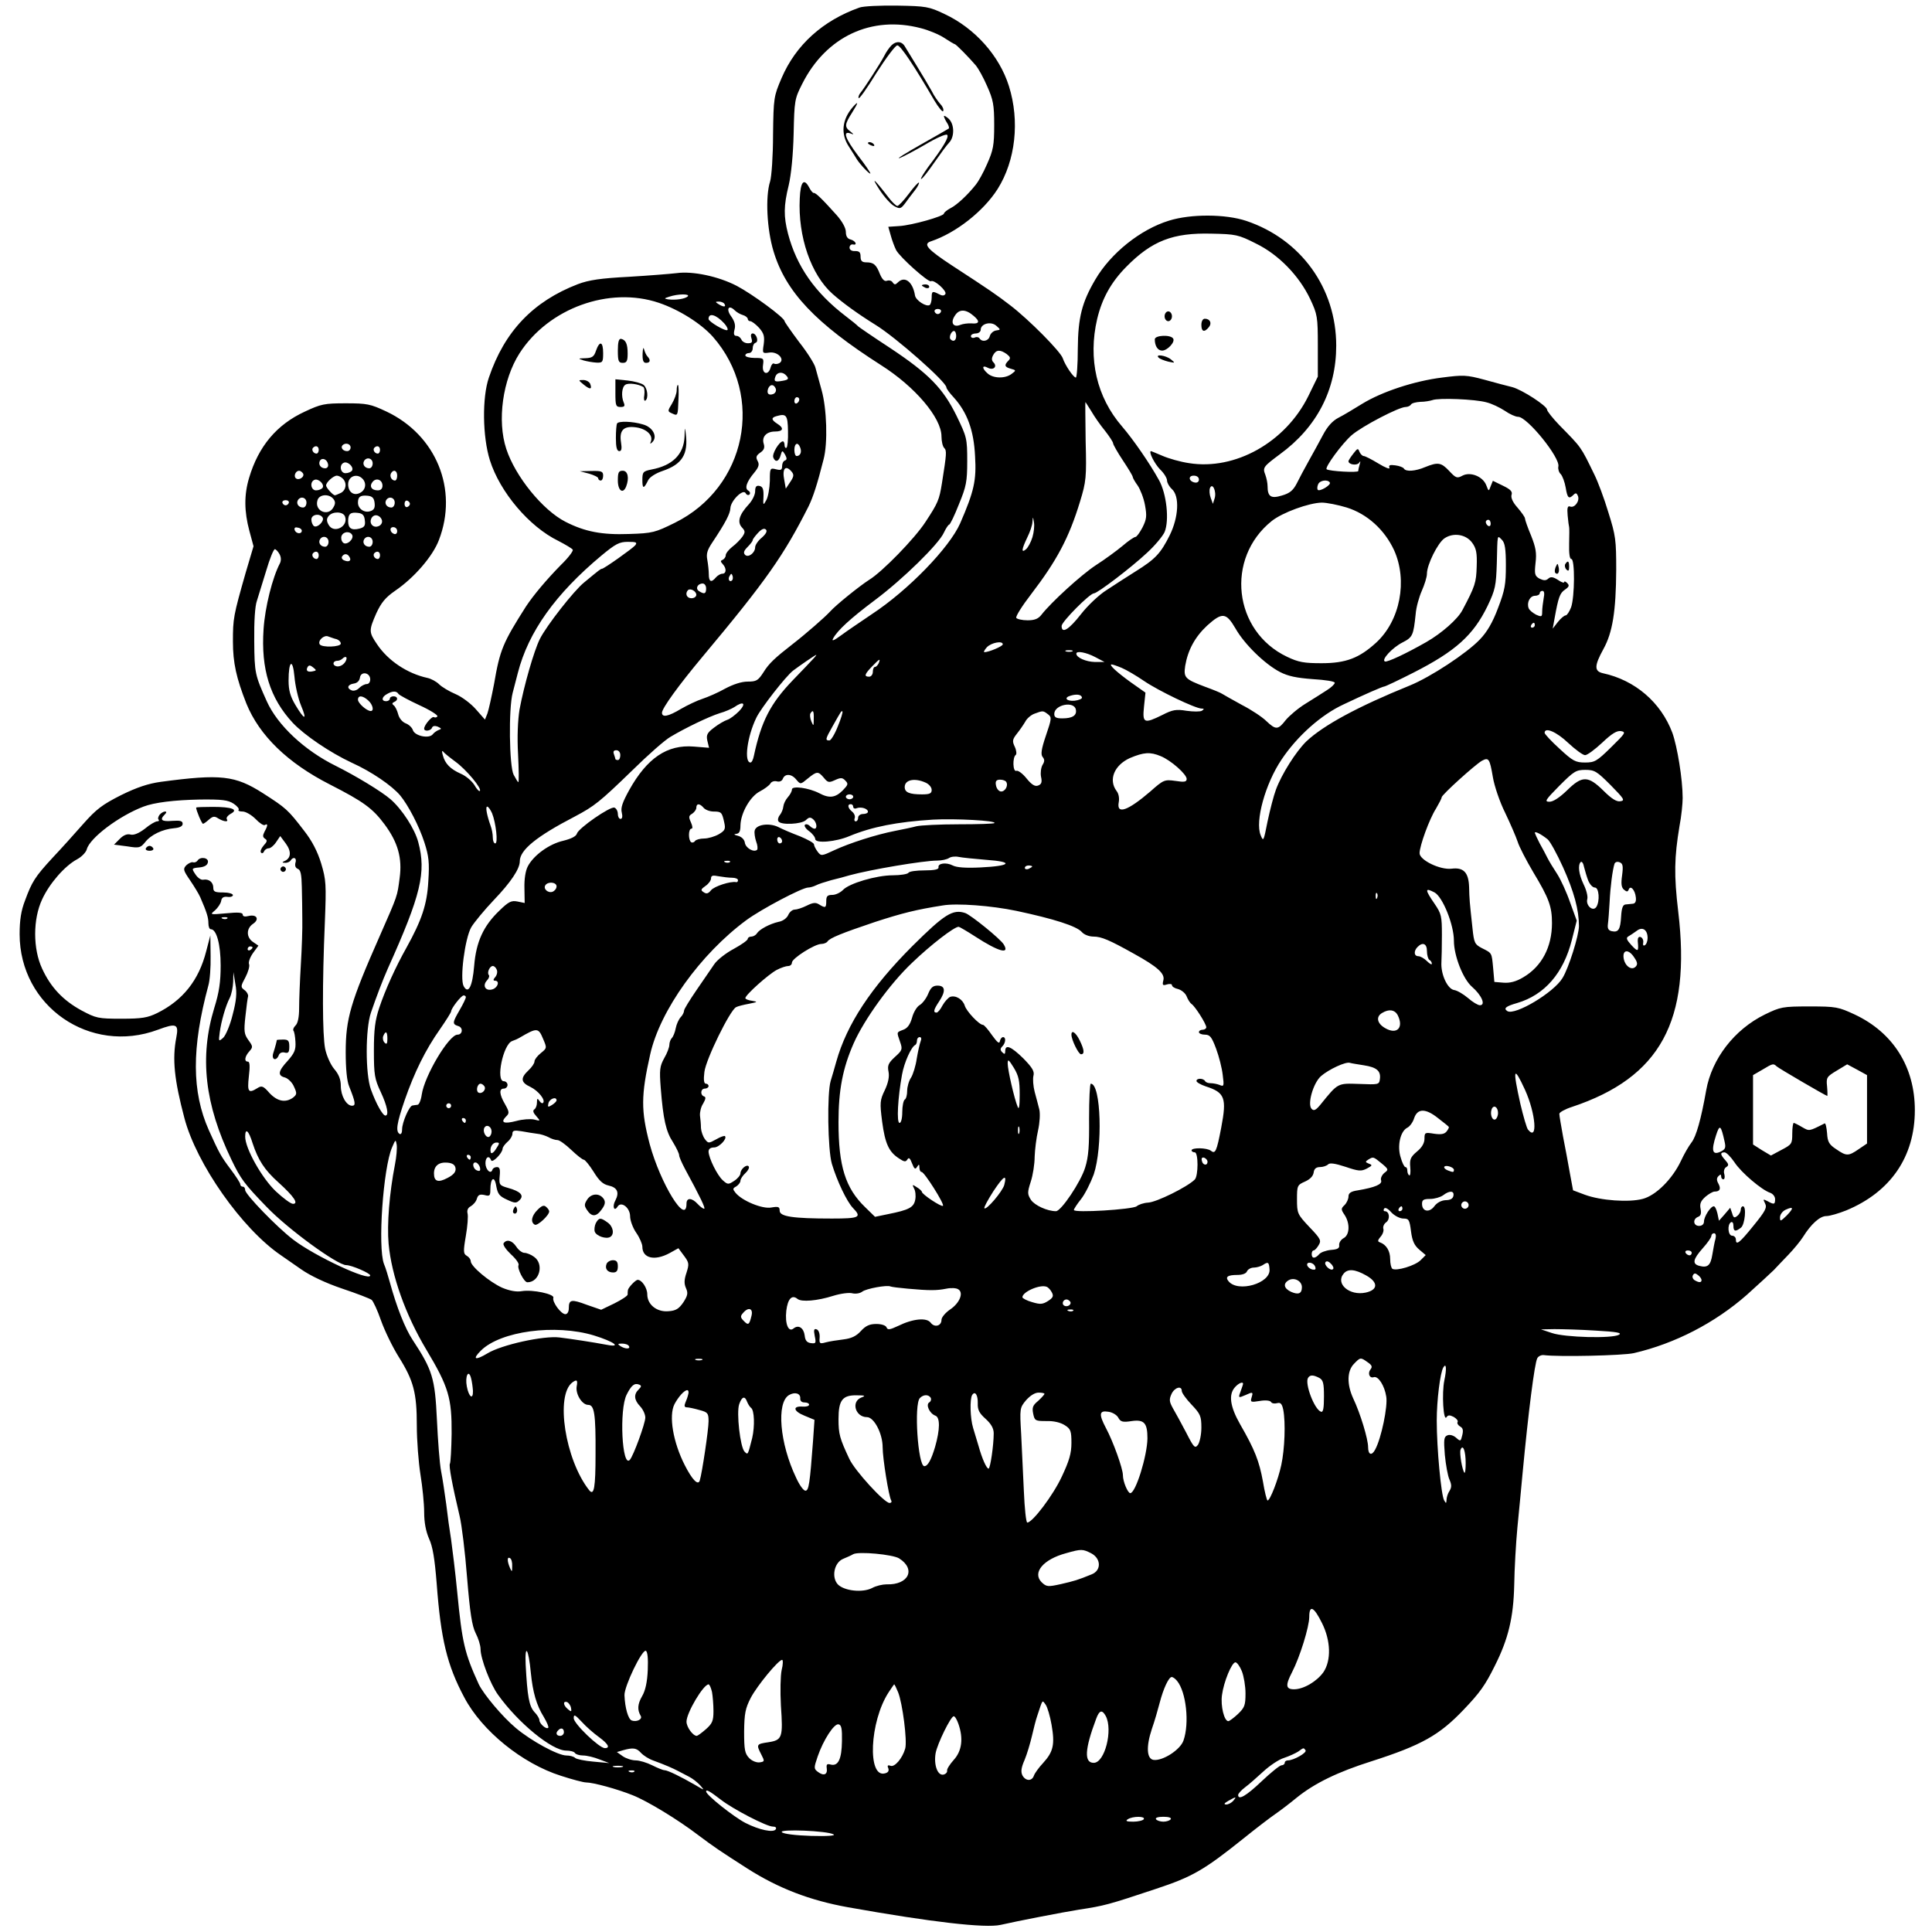 <?xml version="1.0" standalone="no"?>
<!DOCTYPE svg PUBLIC "-//W3C//DTD SVG 20010904//EN"
 "http://www.w3.org/TR/2001/REC-SVG-20010904/DTD/svg10.dtd">
<svg version="1.0" xmlns="http://www.w3.org/2000/svg"
 width="788pt" height="788pt" viewBox="0 0 788 788"
 preserveAspectRatio="xMidYMid meet">

<g transform="translate(0,788) scale(0.1,-0.1)"
fill="#000000" stroke="none">
<path d="M3505 7849 c-149 -53 -259 -152 -317 -287 -32 -75 -33 -80 -35 -232
0 -85 -6 -171 -12 -190 -20 -63 -13 -196 14 -285 50 -166 172 -294 438 -464
139 -88 247 -215 247 -291 0 -20 5 -41 11 -47 11 -11 10 -23 -9 -143 -11 -69
-16 -81 -68 -160 -43 -66 -175 -202 -229 -235 -39 -25 -135 -102 -160 -130
-20 -22 -99 -91 -152 -132 -72 -56 -97 -79 -119 -115 -22 -34 -29 -38 -64 -38
-26 0 -59 -11 -93 -29 -28 -16 -70 -34 -91 -41 -22 -7 -62 -26 -88 -41 -53
-32 -78 -36 -78 -16 0 18 68 112 165 228 261 312 332 414 433 614 18 37 35 88
61 191 18 67 13 209 -8 283 -10 36 -21 77 -25 91 -3 14 -32 61 -66 104 -33 44
-60 83 -60 86 0 14 -132 111 -195 144 -75 39 -180 61 -245 52 -25 -3 -112 -10
-195 -15 -115 -6 -163 -13 -208 -30 -182 -70 -299 -192 -363 -381 -28 -81 -26
-241 4 -337 41 -130 160 -271 279 -329 29 -15 56 -31 59 -36 3 -5 -18 -33 -48
-62 -58 -59 -112 -123 -143 -170 -94 -148 -106 -176 -130 -316 -10 -52 -22
-106 -27 -120 l-10 -25 -37 42 c-20 23 -57 51 -83 62 -26 11 -56 29 -67 40
-11 11 -33 23 -48 26 -82 18 -160 70 -205 137 -34 50 -34 56 -3 127 20 43 37
64 76 91 78 53 154 141 179 207 80 207 -11 429 -215 525 -64 30 -78 33 -165
33 -87 0 -101 -3 -167 -34 -115 -53 -189 -142 -227 -270 -21 -70 -20 -137 1
-216 l17 -63 -32 -108 c-50 -175 -52 -187 -52 -280 0 -88 14 -150 55 -254 53
-130 168 -242 341 -330 137 -70 174 -97 223 -163 54 -73 72 -137 61 -218 -10
-76 -7 -68 -80 -234 -121 -274 -140 -340 -140 -477 0 -67 5 -118 14 -139 26
-65 28 -79 12 -79 -23 0 -46 40 -46 81 0 26 -8 47 -27 69 -15 18 -31 54 -37
83 -11 57 -12 260 -1 517 6 153 5 171 -15 238 -15 49 -37 92 -70 134 -66 86
-73 92 -168 153 -113 72 -171 79 -417 46 -50 -7 -96 -22 -161 -54 -77 -39
-101 -57 -155 -118 -35 -40 -91 -102 -125 -138 -72 -78 -84 -98 -112 -174 -16
-41 -22 -80 -22 -137 0 -294 287 -493 564 -390 75 28 86 24 75 -32 -17 -88 -8
-173 33 -328 49 -187 235 -452 394 -560 12 -8 49 -34 82 -57 37 -26 100 -56
168 -79 60 -20 114 -41 120 -46 6 -5 24 -43 38 -84 15 -42 47 -108 72 -148 61
-97 74 -147 74 -280 0 -61 7 -151 15 -201 8 -49 15 -118 15 -153 0 -42 7 -78
20 -108 15 -32 23 -82 31 -182 17 -228 42 -333 113 -466 72 -136 236 -269 394
-319 46 -15 92 -27 102 -27 29 0 128 -27 190 -52 61 -24 187 -101 268 -163 64
-48 86 -63 200 -136 127 -81 255 -130 410 -158 342 -61 561 -86 623 -72 65 15
256 52 319 62 105 16 120 20 315 85 148 49 195 76 355 204 52 42 111 87 130
100 19 13 60 44 89 68 73 59 168 105 304 148 206 66 278 107 377 211 66 69 88
100 127 179 55 109 76 197 79 329 1 66 7 172 13 235 6 63 16 162 21 220 24
254 49 449 60 470 4 8 16 14 26 13 60 -8 324 -2 368 8 168 39 330 123 460 237
50 45 100 91 111 102 11 12 38 40 60 63 22 23 49 56 59 72 33 53 69 85 95 85
14 0 51 11 81 23 181 75 280 219 280 409 0 176 -88 316 -245 390 -67 31 -76
33 -185 33 -110 0 -118 -2 -182 -33 -124 -61 -216 -180 -239 -309 -21 -119
-41 -189 -60 -213 -11 -14 -30 -47 -43 -75 -35 -74 -102 -141 -156 -155 -56
-15 -171 -7 -236 17 l-48 18 -13 70 c-7 39 -19 106 -28 150 -8 44 -15 85 -15
92 0 6 23 19 51 28 361 120 487 351 434 796 -18 151 -16 222 5 349 8 41 13 93
13 115 0 77 -22 210 -42 266 -47 125 -153 215 -283 243 -36 8 -36 30 2 99 37
67 51 153 52 322 0 122 -2 140 -32 235 -17 57 -43 126 -57 154 -57 117 -51
108 -143 202 -27 28 -50 57 -50 63 0 15 -101 81 -142 92 -18 4 -69 18 -113 30
-74 20 -87 20 -173 9 -114 -14 -246 -58 -326 -107 -34 -21 -77 -47 -97 -57
-25 -13 -45 -36 -63 -70 -15 -28 -41 -76 -58 -106 -17 -30 -39 -72 -49 -92
-15 -29 -29 -40 -60 -49 -45 -14 -59 -5 -59 38 0 12 -4 32 -9 46 -12 30 -8 34
59 84 151 110 230 263 230 443 0 235 -144 434 -367 509 -84 28 -225 29 -315 1
-117 -36 -238 -133 -301 -241 -54 -92 -70 -154 -71 -281 0 -65 -4 -118 -8
-118 -10 0 -44 51 -53 78 -8 27 -139 159 -215 217 -56 43 -79 59 -237 162
-102 67 -120 88 -85 99 101 34 213 122 271 213 73 116 91 277 46 420 -39 124
-139 236 -263 294 -63 30 -75 32 -192 34 -69 1 -138 -2 -155 -8z m251 -84 c32
-8 75 -26 96 -40 21 -14 40 -25 42 -25 5 0 59 -55 87 -88 9 -11 30 -48 45 -83
25 -56 29 -76 29 -159 0 -83 -4 -103 -29 -159 -15 -35 -36 -72 -45 -83 -34
-43 -78 -84 -104 -97 -15 -8 -27 -18 -27 -22 0 -11 -131 -48 -182 -51 l-45 -3
10 -35 c5 -19 15 -46 22 -60 16 -30 132 -133 142 -127 13 8 66 -40 59 -52 -5
-8 -13 -8 -26 -1 -27 14 -30 13 -30 -14 0 -14 -4 -27 -8 -30 -14 -9 -57 19
-60 39 -9 56 -42 81 -70 53 -10 -10 -14 -10 -21 0 -4 7 -14 10 -23 7 -10 -4
-19 4 -29 27 -15 39 -26 48 -56 48 -17 0 -23 6 -23 23 0 18 -5 23 -22 23 -14
-1 -23 5 -23 14 0 8 6 14 13 13 20 -5 13 14 -8 20 -14 3 -20 14 -20 31 0 16
-15 43 -37 68 -59 66 -87 93 -94 91 -3 -1 -12 9 -19 23 -21 39 -35 23 -38 -45
-8 -156 46 -312 134 -390 42 -37 104 -82 175 -126 83 -51 289 -233 289 -255 0
-5 13 -23 30 -41 55 -61 82 -134 87 -240 6 -98 -4 -143 -61 -274 -44 -99 -211
-272 -360 -370 -44 -30 -101 -68 -125 -86 -30 -22 -40 -26 -33 -13 18 33 70
81 170 156 114 85 262 230 282 276 8 17 18 32 21 32 4 0 22 37 40 83 30 73 34
92 34 177 0 92 -2 98 -43 183 -56 114 -114 173 -272 278 -69 45 -127 85 -130
88 -3 4 -25 22 -50 41 -126 96 -201 204 -236 337 -18 70 -18 113 3 198 10 43
18 124 20 210 3 135 4 142 35 203 97 193 283 280 484 227z m1366 -878 c93 -45
177 -132 222 -227 29 -62 31 -71 31 -191 l0 -125 -39 -80 c-93 -188 -298 -303
-486 -273 -35 5 -84 19 -109 30 -24 10 -45 19 -46 19 -12 0 13 -50 36 -74 16
-15 29 -36 29 -46 0 -9 9 -25 20 -35 32 -29 27 -115 -9 -188 -37 -74 -58 -97
-140 -148 -36 -23 -90 -57 -118 -76 -29 -18 -76 -62 -104 -98 -50 -64 -79 -81
-79 -48 0 17 115 133 132 133 14 0 152 105 216 165 33 30 65 69 72 85 20 48 8
157 -23 212 -38 69 -106 167 -150 218 -104 120 -140 276 -102 439 20 84 57
150 118 212 105 107 191 140 348 136 99 -2 110 -4 181 -40z m-2317 -216 c-11
-10 -48 -16 -80 -12 -17 3 -17 4 5 11 36 12 86 12 75 1z m-118 -26 c83 -28
173 -85 221 -139 212 -242 136 -614 -155 -758 -81 -40 -91 -43 -188 -46 -109
-4 -179 9 -259 50 -92 47 -204 184 -241 297 -38 115 -15 282 54 390 118 184
366 274 568 206z m268 -5 c8 -13 -5 -13 -25 0 -13 8 -13 10 2 10 9 0 20 -4 23
-10z m75 -45 c11 -3 20 -11 20 -16 0 -5 5 -9 10 -9 6 0 22 -12 36 -27 20 -23
23 -35 19 -67 -6 -38 -5 -38 23 -34 34 5 65 -28 41 -43 -7 -4 -17 -5 -22 -2
-4 3 -11 -4 -14 -16 -9 -34 -36 -27 -31 9 4 29 3 30 -34 30 -21 0 -38 5 -38
10 0 6 7 10 15 10 8 0 15 9 15 19 0 11 5 21 12 23 14 5 3 38 -12 38 -7 0 -9
-8 -5 -20 5 -16 2 -20 -15 -20 -11 0 -23 7 -26 15 -4 8 -12 15 -20 15 -10 0
-13 7 -8 26 5 18 0 34 -14 54 -22 30 -10 49 15 24 7 -7 22 -16 33 -19z m808
14 c-2 -6 -8 -10 -13 -10 -5 0 -11 4 -13 10 -2 6 4 11 13 11 9 0 15 -5 13 -11z
m134 -18 c26 -22 22 -33 -9 -30 -16 1 -36 -2 -46 -6 -29 -12 -42 9 -22 38 17
27 44 27 77 -2z m-1018 -30 c11 -12 16 -24 13 -27 -7 -7 -77 34 -77 45 0 27
31 18 64 -18z m1108 -29 c-11 -2 -22 -12 -25 -23 -5 -20 -31 -26 -42 -9 -3 5
-12 7 -20 3 -8 -3 -15 0 -15 6 0 6 9 11 20 11 11 0 20 7 20 15 0 25 42 36 64
16 18 -16 18 -16 -2 -19z m-162 -22 c0 -19 -11 -26 -23 -14 -8 8 3 34 14 34 5
0 9 -9 9 -20z m206 -74 c15 -12 17 -17 7 -27 -18 -18 -16 -26 10 -33 22 -6 22
-7 3 -21 -26 -20 -75 -19 -98 2 -24 21 -23 36 1 23 23 -12 40 5 23 22 -8 8 -8
17 -1 30 12 22 28 23 55 4z m-897 -90 c9 -11 6 -15 -16 -19 -33 -6 -38 -3 -30
18 8 19 31 20 46 1z m-45 -51 c3 -9 -1 -18 -10 -22 -19 -7 -28 2 -21 22 8 19
23 19 31 0z m96 -44 c0 -6 -4 -13 -10 -16 -5 -3 -10 1 -10 9 0 9 5 16 10 16 6
0 10 -4 10 -9z m2803 -12 c21 -5 54 -21 74 -34 20 -14 44 -25 55 -25 37 0 173
-168 164 -203 -2 -9 2 -24 10 -31 7 -8 16 -32 20 -55 7 -43 13 -48 32 -29 9 9
13 7 18 -5 8 -21 -14 -50 -32 -43 -10 4 -13 -5 -10 -37 2 -23 5 -44 6 -47 1
-3 1 -33 0 -67 -1 -40 2 -63 9 -63 15 0 14 -154 -1 -197 -7 -18 -17 -33 -22
-33 -6 0 -20 -12 -32 -27 l-21 -27 8 44 c15 83 21 101 42 115 17 12 19 17 9
27 -7 7 -12 8 -12 4 0 -5 -12 -1 -26 9 -19 12 -29 14 -39 5 -10 -9 -19 -8 -36
0 -19 11 -21 18 -16 64 5 41 1 63 -18 111 -14 33 -25 65 -25 70 0 6 -14 25
-30 44 -20 22 -28 41 -25 52 5 14 -4 23 -35 38 l-41 20 -9 -22 c-8 -22 -8 -22
-18 4 -14 36 -65 56 -97 39 -22 -12 -27 -10 -54 19 -33 35 -46 37 -98 16 -40
-17 -79 -20 -87 -6 -3 5 -19 11 -35 13 -22 3 -28 1 -24 -10 3 -7 -16 0 -44 17
-28 17 -55 31 -61 31 -5 0 -13 8 -17 17 -6 16 -8 15 -25 -7 -11 -14 -20 -28
-20 -31 0 -14 34 -19 43 -7 6 9 7 8 3 -5 -3 -10 -6 -23 -6 -28 0 -8 -119 -1
-129 7 -9 7 63 105 102 139 43 37 193 115 220 115 9 0 19 5 22 10 3 6 21 10
38 11 18 0 40 4 49 7 25 10 175 4 221 -9z m-1612 -36 c12 -21 37 -57 56 -80
18 -23 33 -46 33 -51 0 -5 18 -37 40 -70 22 -33 40 -63 40 -67 0 -4 9 -20 20
-35 11 -16 25 -52 30 -80 8 -44 7 -57 -10 -91 -11 -21 -24 -39 -29 -39 -5 0
-29 -16 -52 -36 -24 -20 -73 -56 -109 -79 -61 -40 -183 -152 -222 -202 -13
-17 -28 -23 -57 -23 -22 0 -43 5 -46 10 -3 6 24 49 61 97 104 136 154 229 199
377 25 82 27 98 23 247 -1 87 -2 159 -1 159 1 0 11 -17 24 -37z m-1237 -81 c1
-35 -2 -65 -6 -68 -4 -3 -8 2 -8 10 0 9 -3 16 -7 16 -15 -1 -45 -51 -39 -66 8
-21 23 -17 30 9 6 21 7 21 18 3 8 -15 8 -21 0 -24 -7 -2 -12 -12 -12 -23 0
-16 -5 -18 -25 -13 -24 6 -25 5 -25 -47 -1 -30 -7 -65 -14 -78 -13 -24 -14
-23 -12 14 1 30 -3 40 -16 43 -13 3 -18 -3 -18 -22 0 -14 -12 -38 -26 -53 -39
-42 -48 -72 -28 -94 14 -15 14 -20 2 -38 -8 -11 -26 -30 -41 -41 -15 -12 -27
-27 -27 -35 0 -7 -6 -15 -12 -18 -10 -4 -10 -7 0 -18 16 -17 15 -39 -2 -39 -7
0 -19 -7 -26 -15 -19 -23 -29 -18 -29 13 0 15 -3 41 -6 58 -5 25 -1 40 22 74
52 78 71 115 72 137 1 30 51 80 62 62 4 -8 11 -10 16 -6 4 5 2 12 -5 16 -16 9
-7 36 25 74 18 22 21 33 13 47 -8 15 -6 22 11 34 15 10 19 20 14 36 -9 28 11
50 46 50 34 0 38 14 9 32 -25 16 -25 25 -2 31 39 11 45 4 46 -61z m-1784 -67
c0 -8 -6 -15 -14 -15 -17 0 -28 14 -19 24 12 12 33 6 33 -9z m1834 -1 c7 -18
0 -34 -15 -34 -5 0 -9 11 -9 25 0 28 15 34 24 9z m-1964 -9 c0 -8 -4 -15 -9
-15 -13 0 -22 16 -14 24 11 11 23 6 23 -9z m250 0 c0 -8 -4 -15 -9 -15 -13 0
-22 16 -14 24 11 11 23 6 23 -9z m-212 -58 c2 -10 -3 -17 -12 -17 -18 0 -29
16 -21 31 9 14 29 6 33 -14z m182 3 c0 -11 -6 -20 -14 -20 -18 0 -29 16 -21
30 11 18 35 11 35 -10z m-84 -29 c-4 -6 -16 -11 -27 -11 -21 0 -27 35 -6 43
16 6 41 -18 33 -32z m1793 -5 c10 -12 9 -20 -6 -42 l-18 -27 -6 34 c-10 48 5
65 30 35z m-1993 -7 c8 -14 -18 -31 -30 -19 -9 9 0 30 14 30 5 0 12 -5 16 -11z
m384 -9 c0 -11 -4 -20 -9 -20 -14 0 -23 18 -16 30 10 17 25 11 25 -10z m-222
-12 c18 -18 14 -46 -7 -58 -11 -5 -22 -10 -25 -10 -8 0 -36 31 -36 40 0 13 30
40 44 40 6 0 17 -5 24 -12z m80 0 c18 -18 14 -46 -9 -58 -26 -14 -49 3 -49 35
0 32 35 46 58 23z m3412 -4 c0 -9 -7 -14 -17 -12 -25 5 -28 28 -4 28 12 0 21
-6 21 -16z m-3574 -33 c-4 -6 -16 -11 -27 -11 -21 0 -27 35 -6 43 16 6 41 -18
33 -32z m244 8 c0 -12 -7 -19 -19 -19 -26 0 -36 17 -21 35 15 18 40 8 40 -16z
m3864 13 c6 -10 -41 -38 -49 -30 -3 3 -3 13 1 22 6 17 39 22 48 8z m-470 -65
l-7 -22 -9 25 c-5 13 -6 31 -3 39 10 25 28 -14 19 -42z m-3595 -1 c9 -11 10
-20 1 -35 -21 -40 -79 -15 -65 29 7 24 46 27 64 6z m169 -18 c2 -19 -2 -28
-18 -33 -24 -8 -50 10 -50 35 0 24 10 31 40 28 19 -2 26 -10 28 -30z m-278 2
c0 -11 -6 -20 -14 -20 -18 0 -29 16 -21 30 11 18 35 11 35 -10z m360 0 c0 -11
-6 -20 -14 -20 -18 0 -29 16 -21 30 11 18 35 11 35 -10z m-432 -1 c-2 -6 -8
-10 -13 -10 -5 0 -11 4 -13 10 -2 6 4 11 13 11 9 0 15 -5 13 -11z m494 -4 c0
-5 -5 -11 -11 -13 -6 -2 -11 4 -11 13 0 9 5 15 11 13 6 -2 11 -8 11 -13z
m3821 -15 c83 -26 154 -90 193 -174 56 -124 25 -287 -73 -377 -69 -63 -123
-84 -223 -84 -71 0 -94 4 -140 26 -220 104 -253 402 -63 554 44 35 152 74 204
75 20 0 66 -9 102 -20z m-4086 -36 c16 -41 -46 -73 -67 -34 -9 16 -8 25 1 36
16 19 58 18 66 -2z m81 -16 c3 -22 -2 -29 -22 -34 -32 -8 -46 1 -46 30 0 30 9
38 40 34 19 -2 26 -10 28 -30z m-172 11 c8 -14 -21 -43 -35 -35 -6 4 -11 16
-11 27 0 21 34 27 46 8z m242 -12 c4 -20 -25 -34 -40 -19 -15 15 -1 44 19 40
10 -2 19 -11 21 -21z m2653 -68 c-6 -20 -18 -42 -26 -49 -20 -17 -19 -2 5 48
11 22 21 51 21 64 2 22 2 22 6 -2 3 -13 0 -41 -6 -61z m1869 55 c0 -8 -4 -12
-10 -9 -5 3 -10 10 -10 16 0 5 5 9 10 9 6 0 10 -7 10 -16z m-4849 -29 c-1 -15
-24 -12 -29 3 -3 9 2 13 12 10 10 -1 17 -7 17 -13z m389 -1 c0 -9 -5 -14 -12
-12 -18 6 -21 28 -4 28 9 0 16 -7 16 -16z m1487 -27 c-15 -12 -27 -30 -27 -39
0 -23 -28 -44 -41 -31 -8 8 -5 17 10 32 12 12 21 24 21 28 0 4 10 17 22 30 14
15 25 20 32 13 6 -6 1 -17 -17 -33z m-1671 12 c10 -17 -23 -46 -37 -32 -7 7
-9 19 -6 27 7 18 33 21 43 5z m4568 -32 c17 -23 21 -41 19 -97 -2 -66 -6 -80
-58 -178 -19 -37 -85 -95 -148 -131 -86 -49 -158 -82 -168 -79 -17 6 30 57 72
78 41 21 44 29 53 115 2 28 14 70 25 95 11 25 21 56 21 70 0 37 44 125 71 144
36 25 88 17 113 -17z m-4664 3 c0 -11 -6 -20 -14 -20 -18 0 -29 16 -21 30 11
18 35 11 35 -10z m180 0 c0 -11 -6 -20 -14 -20 -18 0 -29 16 -21 30 11 18 35
11 35 -10z m4622 -96 c0 -77 -4 -101 -32 -174 -22 -59 -45 -98 -74 -128 -53
-56 -202 -154 -286 -188 -212 -86 -352 -162 -422 -228 -42 -41 -101 -134 -124
-197 -9 -24 -24 -82 -34 -129 -16 -81 -17 -84 -28 -57 -24 57 19 211 85 309
64 96 162 183 253 225 88 42 160 73 166 73 4 0 57 25 118 56 173 88 245 153
303 272 32 67 35 83 38 175 3 122 1 115 21 95 12 -12 16 -37 16 -104z m-3551
82 c-12 -14 -128 -96 -136 -96 -5 0 -9 -3 -73 -56 -41 -33 -153 -176 -180
-230 -24 -48 -65 -191 -83 -288 -7 -43 -10 -112 -6 -182 3 -63 4 -114 1 -114
-2 0 -10 13 -19 30 -18 35 -21 269 -4 334 6 22 15 59 21 81 43 168 154 323
341 479 58 48 73 56 108 56 34 0 39 -2 30 -14z m-1451 -36 c7 -13 7 -26 2 -37
-31 -59 -61 -179 -67 -269 -11 -163 26 -282 119 -382 47 -50 151 -121 241
-163 80 -36 163 -93 197 -133 33 -40 77 -124 99 -192 18 -56 21 -82 16 -158
-5 -95 -27 -159 -89 -271 -44 -78 -87 -173 -111 -245 -17 -51 -22 -88 -22
-175 0 -99 3 -116 28 -169 27 -58 34 -96 19 -96 -11 0 -38 48 -59 106 -23 63
-23 247 0 314 23 67 47 130 69 180 135 300 157 392 124 515 -14 54 -66 134
-113 175 -37 32 -141 95 -223 136 -128 63 -238 166 -282 264 -48 107 -50 114
-51 245 -1 79 3 144 11 165 6 19 23 74 38 123 14 48 30 87 35 87 4 0 13 -9 19
-20z m160 -5 c0 -8 -4 -15 -9 -15 -13 0 -22 16 -14 24 11 11 23 6 23 -9z m250
0 c0 -8 -4 -15 -9 -15 -13 0 -22 16 -14 24 11 11 23 6 23 -9z m-125 -6 c10
-15 -1 -23 -20 -15 -9 3 -13 10 -10 16 8 13 22 13 30 -1z m1561 -96 c-10 -10
-19 5 -10 18 6 11 8 11 12 0 2 -7 1 -15 -2 -18z m-106 -33 c0 -22 -7 -25 -29
-11 -16 10 -6 31 15 31 8 0 14 -9 14 -20z m-40 -26 c0 -8 -9 -14 -20 -14 -19
0 -27 19 -14 33 10 9 34 -4 34 -19z m3456 -15 c-3 -17 -6 -42 -6 -54 0 -21 -2
-22 -25 -12 -13 7 -27 18 -30 26 -9 23 5 51 26 51 10 0 19 5 19 10 0 6 5 10
11 10 8 0 9 -11 5 -31z m-1257 -122 c36 -64 120 -146 182 -178 33 -17 67 -24
134 -29 50 -3 90 -9 89 -15 0 -5 -14 -19 -32 -30 -17 -11 -56 -36 -87 -55 -31
-19 -67 -50 -81 -67 -31 -40 -40 -41 -79 -4 -16 16 -61 46 -100 66 -38 21 -74
41 -80 45 -5 4 -37 17 -70 29 -82 31 -88 37 -81 85 11 65 40 118 89 164 62 56
78 54 116 -11z m1221 13 c0 -5 -5 -10 -11 -10 -5 0 -7 5 -4 10 3 6 8 10 11 10
2 0 4 -4 4 -10z m-4887 -57 c9 -3 17 -11 17 -18 0 -14 -77 -17 -86 -3 -9 15
18 40 35 32 9 -3 24 -9 34 -11z m2717 -21 c0 -8 -57 -32 -75 -32 -4 0 0 9 10
20 18 19 65 28 65 12z m283 -29 c-7 -2 -19 -2 -25 0 -7 3 -2 5 12 5 14 0 19
-2 13 -5z m94 -23 l38 -20 -40 0 c-36 1 -75 18 -75 34 0 13 41 5 77 -14z
m-1150 -7 c-9 -10 -47 -50 -84 -88 -91 -95 -128 -167 -158 -307 -3 -16 -9 -28
-14 -28 -27 0 -14 105 24 183 18 38 120 169 150 192 28 21 89 63 94 64 2 1 -3
-7 -12 -16z m-1909 -13 c-8 -12 -21 -19 -33 -18 -21 3 -19 23 2 23 6 0 15 4
19 8 15 15 24 6 12 -13z m2176 -5 c-4 -8 -10 -15 -15 -15 -5 0 -9 -9 -9 -20 0
-11 -7 -20 -15 -20 -22 0 -19 10 12 42 31 32 35 34 27 13z m-2356 -173 c26
-62 14 -60 -24 4 -20 34 -27 59 -27 98 0 82 17 93 24 16 3 -36 15 -89 27 -118z
m48 140 c-22 -5 -30 3 -21 18 5 8 11 7 22 -2 15 -12 14 -13 -1 -16z m3299 14
c19 -8 60 -32 92 -54 59 -40 209 -112 234 -112 11 0 11 -2 1 -9 -7 -4 -35 -4
-63 0 -42 7 -57 4 -98 -17 -75 -37 -82 -34 -75 34 l6 57 -61 43 c-58 42 -90
72 -77 72 4 0 22 -6 41 -14z m-3065 -47 c0 -11 -6 -19 -14 -19 -8 0 -22 -7
-31 -16 -8 -9 -22 -13 -30 -10 -22 8 -18 24 8 28 14 2 23 11 25 24 4 28 42 21
42 -7z m115 -59 c3 -5 42 -26 85 -46 44 -20 77 -41 74 -46 -3 -4 -9 -6 -14 -3
-8 5 -40 -32 -40 -47 0 -13 28 -9 32 4 3 7 11 9 24 4 15 -7 16 -9 4 -13 -8 -3
-20 -11 -25 -18 -15 -19 -73 -7 -81 17 -3 10 -16 23 -30 28 -14 6 -26 21 -30
37 -4 15 -12 32 -18 36 -8 6 -7 10 2 14 17 7 15 23 -3 23 -8 0 -15 -4 -15 -10
0 -5 -7 -10 -15 -10 -20 0 -19 17 3 29 22 13 39 14 47 1z m2788 -15 c1 -5 -13
-11 -30 -13 -34 -3 -46 13 -15 21 24 7 43 4 45 -8z m-2911 -12 c18 -16 25 -43
10 -43 -16 0 -52 32 -52 46 0 19 19 18 42 -3z m1513 -43 c-16 -16 -38 -33 -49
-36 -12 -4 -36 -18 -54 -32 -28 -21 -32 -30 -27 -53 l7 -29 -62 5 c-109 9
-191 -47 -264 -178 -27 -49 -35 -72 -30 -91 4 -16 2 -26 -5 -26 -6 0 -11 9
-11 20 0 11 -6 23 -14 26 -17 6 -147 -84 -153 -106 -3 -11 -23 -21 -55 -29
-58 -13 -121 -59 -145 -104 -10 -19 -15 -53 -14 -90 l1 -60 -29 6 c-25 5 -36
0 -74 -37 -65 -62 -95 -127 -103 -225 -7 -85 -24 -118 -43 -83 -16 30 5 194
31 240 12 20 54 71 93 112 68 71 105 126 105 157 0 46 67 101 225 183 79 42
100 58 235 189 63 62 132 123 155 136 62 37 156 82 200 96 22 6 49 18 60 25
37 26 50 16 20 -16z m1373 6 c5 -24 -14 -36 -55 -36 -25 0 -33 4 -33 18 0 38
81 54 88 18z m-1069 -38 c0 -31 -1 -31 -10 -10 -5 13 -7 28 -3 33 10 16 14 9
13 -23z m98 -31 c-12 -31 -28 -57 -34 -57 -18 0 -17 5 13 58 36 64 36 64 40
60 2 -3 -6 -30 -19 -61z m857 50 c16 -12 16 -17 -8 -87 -19 -56 -22 -78 -13
-88 8 -10 8 -18 -1 -32 -6 -11 -9 -32 -6 -48 5 -22 2 -31 -12 -36 -12 -5 -26
3 -47 29 -16 20 -35 34 -42 31 -14 -5 -16 55 -2 65 4 3 3 18 -4 33 -11 23 -10
30 9 54 12 15 27 37 34 49 6 12 23 27 37 32 35 13 35 13 55 -2z m2122 -117
c29 -27 60 -50 69 -50 9 0 40 23 70 51 39 37 60 50 77 47 21 -4 17 -9 -41 -66
-58 -57 -67 -62 -106 -62 -39 0 -50 6 -104 56 -34 31 -61 60 -61 65 0 25 49 4
96 -41z m-4538 -77 c44 -32 109 -110 99 -119 -3 -3 -13 8 -22 24 -10 16 -34
37 -55 46 -43 19 -65 41 -74 76 -4 14 -4 20 1 15 4 -6 28 -25 51 -42z m672 27
c0 -11 -4 -20 -10 -20 -5 0 -10 2 -10 4 0 2 -3 11 -6 20 -4 11 -1 16 10 16 9
0 16 -8 16 -20z m2204 -4 c42 -17 106 -74 106 -93 0 -12 -9 -14 -46 -8 -44 6
-48 5 -102 -43 -92 -79 -139 -96 -129 -44 3 16 0 35 -9 46 -34 46 -9 105 54
134 57 24 83 26 126 8z m1355 -86 c6 -36 28 -101 50 -145 21 -44 44 -97 51
-118 6 -20 35 -76 64 -125 64 -106 76 -140 76 -207 0 -98 -42 -177 -117 -221
-30 -18 -55 -24 -81 -22 l-37 3 -5 57 c-6 63 -4 60 -46 81 -29 15 -32 22 -38
79 -12 110 -13 122 -14 170 -2 60 -23 81 -71 75 -47 -6 -131 35 -131 63 0 30
40 140 67 182 12 21 23 41 23 46 0 10 135 132 164 149 28 15 32 9 45 -67z
m480 -32 c55 -56 60 -63 40 -66 -15 -3 -36 10 -69 43 -63 62 -87 62 -149 1
-30 -29 -56 -46 -71 -46 -22 0 -17 7 40 65 59 59 68 65 106 65 38 0 47 -6 103
-62z m-3209 30 c16 -20 21 -21 45 -10 24 11 31 11 43 -2 13 -13 11 -17 -11
-40 -30 -30 -55 -33 -96 -11 -43 22 -111 31 -111 15 0 -8 -8 -22 -17 -32 -9
-10 -17 -27 -18 -37 -1 -11 -7 -26 -14 -35 -7 -8 -10 -20 -6 -26 10 -16 94
-12 112 5 12 12 18 13 29 4 15 -12 19 -39 6 -39 -4 0 -13 5 -20 12 -6 6 -15 8
-19 4 -4 -4 3 -16 17 -26 14 -10 25 -25 25 -32 0 -19 84 -12 140 12 92 38 195
58 340 67 90 5 261 -4 251 -14 -2 -3 -68 -5 -145 -5 -78 0 -156 -4 -173 -8
-18 -5 -58 -13 -88 -19 -77 -15 -186 -50 -248 -79 -51 -24 -53 -24 -67 -6 -8
11 -15 24 -15 30 0 6 -26 20 -57 33 -32 12 -72 29 -89 38 -38 18 -91 10 -96
-15 -2 -9 1 -29 6 -44 6 -15 7 -30 4 -34 -13 -12 -47 7 -50 29 -2 13 -13 24
-28 28 -16 4 -19 7 -7 8 12 1 17 10 17 34 1 51 40 119 79 139 19 10 38 24 43
32 4 8 16 12 27 9 11 -3 21 2 24 11 9 22 36 20 55 -4 17 -20 17 -20 47 5 37
30 42 30 65 3z m415 -20 c14 -6 25 -19 25 -30 0 -14 -8 -18 -39 -18 -52 0 -71
8 -71 30 0 30 41 38 85 18z m329 3 c10 -16 -6 -42 -23 -39 -9 2 -17 13 -19 26
-3 16 2 22 17 22 11 0 22 -4 25 -9z m-624 -61 c0 -5 -7 -10 -15 -10 -8 0 -15
5 -15 10 0 6 7 10 15 10 8 0 15 -4 15 -10z m-2527 -28 c15 -10 24 -22 20 -25
-3 -4 4 -7 17 -7 12 0 36 -14 52 -30 16 -17 33 -28 38 -25 13 8 13 -2 -1 -27
-8 -16 -8 -22 2 -29 10 -6 9 -12 -6 -28 -10 -12 -15 -24 -10 -29 4 -4 10 -1
12 6 3 6 11 12 19 12 7 0 21 11 30 25 l17 25 23 -31 c24 -33 21 -61 -8 -72 -8
-4 -7 -6 4 -6 9 -1 20 4 23 9 11 18 27 11 20 -9 -3 -12 0 -21 10 -25 11 -4 15
-22 16 -73 1 -38 2 -97 2 -133 1 -36 -2 -119 -6 -185 -4 -66 -7 -146 -7 -177
0 -36 -5 -62 -15 -71 -8 -8 -11 -17 -8 -21 3 -3 7 -23 8 -45 2 -33 -4 -46 -31
-77 -40 -43 -43 -61 -11 -69 12 -4 29 -20 36 -37 13 -28 12 -32 -4 -45 -31
-22 -64 -15 -96 19 -25 29 -32 31 -49 20 -37 -23 -42 -16 -35 48 5 41 4 60 -4
60 -16 0 -13 21 6 42 15 17 15 20 -4 46 -17 24 -19 35 -12 97 4 39 9 75 11 82
1 6 -5 18 -15 25 -16 12 -16 15 4 52 11 21 18 45 15 53 -4 8 4 29 16 46 l22
30 -22 15 c-28 19 -28 55 0 74 27 18 16 40 -18 32 -15 -4 -24 -2 -24 6 0 8
-18 10 -67 5 -67 -6 -68 -6 -46 12 11 10 23 27 25 38 2 14 10 19 26 17 12 -2
22 2 22 7 0 6 -18 11 -40 11 -33 0 -40 3 -40 19 0 23 -18 37 -41 33 -9 -2 -23
8 -32 22 -16 24 -16 25 16 28 21 2 33 9 35 21 4 19 -32 25 -43 6 -4 -5 -12 -8
-18 -6 -6 2 -18 -4 -27 -12 -14 -15 -13 -20 15 -61 17 -25 36 -56 42 -70 27
-62 33 -83 33 -105 0 -14 4 -25 10 -25 23 0 40 -61 40 -148 0 -67 -6 -109 -26
-173 -61 -200 -39 -393 70 -619 38 -79 53 -99 143 -192 87 -91 289 -238 325
-238 22 0 98 -33 98 -42 0 -27 -227 79 -314 146 -67 51 -196 185 -196 202 0 8
-4 14 -10 14 -5 0 -10 4 -10 10 0 5 -18 33 -40 62 -39 52 -46 65 -88 158 -70
157 -71 335 -2 591 6 20 10 74 9 120 l-1 84 -17 -65 c-30 -118 -95 -200 -200
-252 -39 -19 -62 -23 -146 -23 -95 0 -103 2 -163 34 -75 41 -125 94 -160 170
-38 81 -38 202 0 283 30 65 92 136 142 163 19 10 37 29 40 41 12 46 131 136
231 174 44 17 126 27 230 29 91 1 115 -2 138 -17z m1917 -17 c7 -8 25 -15 41
-15 31 0 34 -3 43 -45 6 -26 3 -33 -23 -48 -16 -9 -43 -17 -59 -17 -17 0 -34
-5 -37 -10 -4 -6 -11 -8 -16 -5 -12 8 -12 55 1 55 6 0 5 10 -2 26 -10 22 -9
27 5 35 9 6 17 17 17 24 0 19 14 19 30 0z m610 4 c0 -6 7 -9 15 -5 18 6 45 -2
45 -15 0 -5 -9 -9 -20 -9 -11 0 -20 -7 -20 -15 0 -8 -4 -15 -10 -15 -5 0 -7 6
-4 13 3 8 -2 20 -11 27 -17 14 -20 30 -5 30 6 0 10 -5 10 -11z m-1473 -26 c16
-40 25 -123 13 -123 -6 0 -10 11 -10 24 0 14 -4 35 -9 48 -15 42 -22 78 -14
78 5 0 13 -12 20 -27z m4305 -106 c10 -8 38 -59 63 -114 45 -100 65 -174 65
-240 0 -38 -42 -172 -67 -212 -35 -59 -194 -154 -225 -135 -17 11 -6 20 40 33
112 33 189 122 223 257 l20 79 -27 74 c-14 41 -38 93 -52 115 -15 23 -33 52
-40 66 -7 14 -21 41 -32 60 -10 19 -19 39 -20 43 0 8 24 -4 52 -26z m-3122 -8
c0 -5 -4 -9 -10 -9 -5 0 -10 7 -10 16 0 8 5 12 10 9 6 -3 10 -10 10 -16z m833
-76 c114 -8 101 -25 -24 -31 -60 -3 -98 0 -113 8 -27 14 -62 9 -58 -8 1 -8
-17 -12 -57 -12 -33 0 -63 -4 -66 -10 -3 -5 -32 -10 -63 -10 -68 0 -179 -33
-204 -60 -11 -11 -30 -20 -43 -20 -20 0 -25 -5 -25 -25 0 -28 -3 -30 -29 -14
-14 9 -25 8 -51 -5 -18 -9 -40 -16 -49 -16 -9 0 -21 -10 -26 -22 -6 -13 -22
-25 -40 -28 -35 -8 -77 -30 -88 -47 -4 -7 -15 -13 -22 -13 -8 0 -15 -4 -15 -9
0 -6 -26 -24 -57 -41 -32 -17 -68 -45 -80 -63 -12 -17 -44 -65 -72 -105 -28
-41 -51 -78 -51 -84 0 -7 -6 -19 -14 -27 -8 -9 -17 -29 -20 -45 -3 -16 -10
-34 -16 -40 -5 -5 -10 -18 -10 -28 0 -9 -9 -34 -21 -54 -18 -33 -20 -47 -14
-123 10 -126 21 -176 50 -220 14 -23 25 -46 25 -53 0 -7 11 -31 23 -54 63
-116 86 -164 79 -164 -5 0 -17 9 -27 20 -23 25 -45 26 -45 1 0 -92 -106 81
-150 242 -36 137 -36 198 2 367 40 179 205 409 392 547 61 45 228 133 252 133
8 0 22 4 32 9 9 5 37 14 62 21 25 6 59 15 75 20 84 23 301 60 358 60 18 0 39
5 47 10 8 6 26 8 40 5 14 -3 65 -8 113 -12z m-1046 -9 c-3 -3 -12 -4 -19 -1
-8 3 -5 6 6 6 11 1 17 -2 13 -5z m3501 -76 c7 -16 18 -28 27 -28 17 0 21 -55
6 -79 -14 -21 -44 6 -37 32 3 11 -4 38 -15 60 -20 42 -24 78 -12 91 5 4 11 -5
14 -21 4 -15 11 -40 17 -55z m138 22 c-5 -35 -3 -50 8 -59 11 -9 15 -9 19 1 7
19 26 -2 29 -32 2 -16 -2 -25 -12 -26 -8 -1 -22 -2 -30 -3 -11 -1 -16 -15 -18
-49 -3 -53 -11 -66 -38 -60 -14 3 -18 11 -16 28 2 14 5 54 7 90 3 63 12 132
20 157 3 7 11 10 21 6 13 -5 15 -15 10 -53z m-2406 36 c0 -2 -7 -6 -15 -10 -8
-3 -15 -1 -15 4 0 6 7 10 15 10 8 0 15 -2 15 -4z m-1224 -46 c13 0 24 -4 24
-10 0 -5 -3 -9 -7 -8 -23 5 -90 -17 -103 -33 -11 -14 -19 -16 -30 -8 -13 8
-12 12 8 26 12 8 22 22 22 30 0 12 7 14 31 9 17 -3 42 -6 55 -6z m-716 -35 c0
-9 -7 -18 -16 -22 -18 -7 -39 11 -30 26 11 17 46 13 46 -4z m3581 -25 c33 -18
79 -131 79 -197 0 -61 37 -156 74 -188 39 -34 57 -75 32 -75 -8 0 -30 13 -48
29 -19 16 -44 31 -57 33 -27 4 -55 64 -52 113 1 17 2 67 2 112 0 76 -2 86 -30
127 -40 58 -40 67 0 46z m-234 -22 c-3 -8 -6 -5 -6 6 -1 11 2 17 5 13 3 -3 4
-12 1 -19z m-1472 -53 c155 -33 245 -62 267 -86 9 -11 30 -19 48 -19 32 0 65
-14 165 -70 96 -53 127 -81 120 -108 -5 -20 -3 -23 15 -17 11 3 20 2 20 -3 0
-6 11 -13 25 -16 14 -4 30 -17 35 -30 5 -13 14 -27 20 -31 14 -9 60 -81 60
-95 0 -5 -7 -10 -15 -10 -8 0 -15 -4 -15 -10 0 -5 11 -10 24 -10 21 0 28 -9
46 -57 12 -32 24 -80 27 -107 6 -46 5 -49 -13 -41 -10 4 -27 7 -36 7 -10 0
-20 3 -23 9 -8 12 -35 12 -35 0 0 -5 17 -15 38 -22 78 -25 86 -47 63 -168 -19
-99 -24 -109 -43 -94 -16 12 -78 13 -78 1 0 -4 6 -8 13 -8 15 0 15 -96 0 -111
-30 -30 -155 -92 -190 -94 -18 -1 -39 -8 -47 -15 -17 -13 -256 -28 -256 -15 0
4 13 24 29 44 16 20 39 66 52 101 37 110 30 370 -12 370 -4 0 -7 -64 -7 -142
1 -110 -2 -156 -16 -200 -18 -59 -98 -178 -119 -178 -36 0 -87 24 -102 46 -15
24 -15 30 -1 74 9 27 16 73 16 102 1 29 7 78 14 108 7 32 9 68 5 85 -4 17 -13
49 -19 72 -6 23 -8 53 -5 65 5 18 -4 33 -41 71 -50 49 -74 59 -74 30 0 -13 -3
-14 -12 -5 -9 9 -9 15 0 24 14 14 16 38 3 38 -5 0 -11 -7 -13 -17 -2 -12 -11
-4 -32 25 -16 23 -32 42 -37 42 -15 0 -67 55 -74 78 -8 26 -37 44 -60 36 -8
-4 -22 -19 -31 -35 -8 -16 -19 -29 -24 -29 -15 0 -12 12 10 45 28 42 26 65 -6
65 -19 0 -28 -8 -39 -35 -8 -19 -24 -39 -35 -45 -10 -6 -24 -28 -30 -51 -8
-28 -19 -43 -36 -49 -28 -11 -27 -8 -13 -49 11 -31 9 -35 -21 -62 -27 -25 -31
-35 -26 -60 4 -20 -1 -45 -15 -75 -20 -41 -21 -51 -11 -129 12 -89 27 -123 69
-150 21 -14 27 -15 34 -4 6 10 11 5 19 -16 9 -23 13 -26 20 -15 8 13 10 12 10
-2 0 -10 4 -18 9 -18 11 0 94 -131 87 -138 -6 -6 -86 47 -86 57 0 3 -9 12 -21
19 -18 12 -19 11 -11 -5 6 -10 8 -31 5 -46 -6 -32 -26 -42 -111 -59 l-53 -11
-40 39 c-81 78 -109 168 -109 347 0 130 17 220 62 322 43 97 148 243 238 328
77 74 172 147 190 147 3 0 34 -18 68 -40 94 -61 142 -75 116 -32 -14 23 -134
120 -157 128 -51 17 -85 -5 -215 -134 -169 -169 -268 -319 -311 -472 -7 -25
-17 -60 -23 -79 -15 -51 -12 -280 5 -338 21 -70 61 -154 86 -180 37 -38 27
-43 -86 -43 -159 0 -213 8 -213 32 0 16 -5 18 -34 13 -36 -7 -119 27 -146 60
-12 15 -12 18 3 26 9 6 17 16 17 23 0 7 9 21 20 31 11 10 17 22 14 27 -7 12
-34 -10 -34 -28 0 -7 -11 -21 -25 -30 -24 -16 -27 -16 -47 2 -23 21 -57 90
-58 117 0 11 8 17 23 17 20 0 54 36 44 46 -2 3 -19 -3 -36 -13 -31 -17 -32
-17 -46 1 -8 11 -15 31 -16 45 0 14 -2 37 -4 51 -1 14 4 36 13 49 10 18 12 26
4 29 -17 5 -15 32 3 32 8 0 15 5 15 10 0 6 -5 10 -11 10 -8 0 -10 16 -6 48 6
51 104 251 129 264 7 4 31 10 53 14 35 7 37 8 13 12 -16 2 -28 7 -28 11 0 13
94 97 128 115 17 9 38 16 47 16 8 0 15 6 15 14 0 17 93 76 120 76 10 0 22 5
25 10 9 14 58 34 195 80 111 36 167 50 275 67 58 10 200 -1 300 -22z m-3218
-31 c-3 -3 -12 -4 -19 -1 -8 3 -5 6 6 6 11 1 17 -2 13 -5z m5793 -80 c0 -12
-5 -26 -11 -29 -6 -4 -9 0 -7 10 2 10 -3 20 -10 23 -9 3 -13 -3 -12 -19 4 -41
1 -43 -26 -14 -20 22 -23 30 -12 36 7 4 22 14 33 22 24 19 45 5 45 -29z m-900
-53 c0 -17 5 -33 10 -36 6 -3 10 -10 10 -16 0 -5 -9 0 -20 11 -11 11 -27 20
-35 20 -18 0 -20 21 -3 38 21 21 38 13 38 -17z m-4790 15 c0 -3 -4 -8 -10 -11
-5 -3 -10 -1 -10 4 0 6 5 11 10 11 6 0 10 -2 10 -4z m5636 -42 c13 -19 14 -28
5 -37 -17 -17 -45 4 -49 37 -4 34 22 35 44 0z m-4640 -49 c4 -8 1 -22 -6 -30
-9 -10 -9 -15 -1 -15 20 0 12 -28 -10 -35 -28 -9 -43 14 -23 36 8 8 11 18 8
22 -9 9 3 37 16 37 6 0 13 -7 16 -15z m-1077 -183 c-10 -42 -28 -84 -38 -94
-19 -17 -20 -17 -15 20 6 46 24 109 41 142 7 14 13 43 14 65 l1 40 8 -49 c7
-36 4 -67 -11 -124z m951 71 c0 -5 -11 -28 -25 -52 -30 -52 -31 -58 -6 -66 21
-6 18 -35 -3 -35 -35 0 -135 -168 -146 -245 -3 -22 -11 -41 -17 -41 -7 -1 -17
-2 -21 -3 -13 -2 -42 -69 -42 -97 0 -14 -4 -22 -10 -19 -17 10 -12 43 21 139
39 112 84 204 144 289 25 36 45 68 45 72 0 12 41 65 51 65 5 0 9 -3 9 -7z
m3800 -72 c27 -52 -2 -83 -51 -54 -33 19 -38 47 -11 62 27 16 50 13 62 -8z
m-3485 -98 c16 -37 16 -38 -9 -58 -15 -12 -26 -27 -26 -34 0 -8 -11 -24 -25
-37 -33 -31 -31 -49 8 -67 33 -16 63 -54 52 -65 -3 -4 -10 0 -15 8 -8 12 -10
10 -10 -7 0 -12 -5 -25 -11 -28 -7 -5 -4 -14 8 -27 18 -21 18 -21 -9 -14 -15
3 -47 1 -72 -6 -50 -13 -66 -7 -43 17 15 14 15 19 -3 51 -24 41 -25 64 -5 64
8 0 15 7 15 15 0 8 -7 15 -15 15 -34 0 -3 151 34 164 9 3 23 9 31 14 70 41 76
41 95 -5z m-635 0 c0 -20 -3 -24 -11 -16 -7 7 -9 19 -6 27 10 24 17 19 17 -11z
m2175 -10 c-4 -10 -11 -42 -16 -71 -4 -29 -15 -64 -23 -77 -9 -13 -16 -38 -16
-54 0 -16 -4 -33 -10 -36 -5 -3 -10 -26 -10 -51 0 -26 -5 -44 -11 -44 -13 0
-7 103 10 197 9 50 38 114 54 121 4 2 7 10 7 18 0 8 5 14 11 14 7 0 8 -7 4
-17z m404 -218 c0 -46 -3 -63 -8 -50 -14 33 -41 152 -41 177 0 20 4 17 25 -17
20 -33 24 -53 24 -110z m1404 120 c52 -8 70 -23 65 -57 -3 -22 -6 -22 -84 -19
-89 3 -86 5 -158 -84 -19 -23 -27 -27 -36 -18 -19 18 6 106 38 134 31 27 101
60 118 54 6 -2 32 -6 57 -10z m1683 -4 c8 -8 202 -121 207 -121 1 0 1 17 -1
39 -4 36 -1 40 39 64 l43 26 41 -22 40 -22 0 -140 0 -139 -34 -23 c-42 -29
-50 -29 -92 0 -29 19 -35 30 -37 65 -2 24 -6 42 -10 40 -65 -33 -62 -32 -92
-15 -15 9 -31 17 -34 17 -3 0 -6 -20 -6 -44 0 -41 -2 -44 -44 -66 l-43 -23
-37 22 -36 23 0 141 0 142 38 22 c43 26 45 26 58 14z m-1026 -96 c44 -97 53
-213 12 -162 -5 6 -19 54 -31 105 -32 144 -28 159 19 57z m-4244 14 c8 -14
-11 -33 -25 -25 -11 7 -4 36 9 36 5 0 12 -5 16 -11z m294 -57 c0 -4 -9 -13
-19 -19 -16 -10 -18 -9 -14 8 5 18 33 28 33 11z m-430 -22 c0 -5 -4 -10 -10
-10 -5 0 -10 5 -10 10 0 6 5 10 10 10 6 0 10 -4 10 -10z m4270 -30 c0 -10 -5
-22 -10 -25 -13 -8 -24 20 -16 41 8 20 26 9 26 -16z m-244 -21 c22 -17 41 -32
43 -35 2 -2 -2 -10 -9 -19 -9 -11 -23 -13 -51 -9 -37 6 -39 5 -39 -20 0 -18
-10 -36 -31 -53 -26 -22 -30 -32 -27 -64 2 -20 0 -35 -4 -33 -5 3 -8 12 -8 20
0 8 -3 14 -8 14 -4 0 -13 17 -19 39 -15 46 -2 106 26 121 11 5 24 23 29 40 14
40 47 40 98 -1z m-3966 -9 c0 -5 -2 -10 -4 -10 -3 0 -8 5 -11 10 -3 6 -1 10 4
10 6 0 11 -4 11 -10z m105 -45 c0 -10 -5 -20 -11 -22 -13 -4 -27 24 -18 38 9
15 29 4 29 -16z m2152 -7 c-3 -7 -5 -2 -5 12 0 14 2 19 5 13 2 -7 2 -19 0 -25z
m2877 -34 c6 -26 3 -32 -18 -42 -32 -14 -37 5 -17 67 15 47 20 43 35 -25z
m-6004 -6 c23 -70 49 -110 106 -161 63 -57 83 -87 59 -87 -9 0 -40 23 -70 51
-57 54 -125 175 -125 223 0 37 14 26 30 -26z m1160 38 c14 -1 35 -8 47 -14 12
-7 28 -12 37 -12 8 0 33 -18 56 -40 23 -22 46 -40 51 -40 5 0 23 -22 40 -49
22 -36 38 -51 60 -56 37 -8 46 -28 29 -61 -14 -25 -5 -48 9 -25 15 23 51 -5
51 -40 0 -16 11 -47 25 -67 14 -20 25 -46 25 -57 0 -47 50 -59 111 -26 l36 20
23 -31 c21 -28 21 -34 10 -69 -10 -29 -10 -45 -2 -63 9 -20 7 -30 -11 -58 -18
-26 -30 -34 -61 -36 -47 -4 -86 27 -86 69 0 26 -22 59 -39 59 -9 0 -39 -32
-40 -42 -1 -5 -1 -12 -1 -18 0 -5 -24 -21 -54 -36 l-54 -26 -58 20 c-64 24
-74 22 -74 -14 0 -14 -6 -24 -14 -24 -18 0 -55 51 -49 67 5 15 -84 34 -128 27
-22 -4 -50 1 -81 14 -51 23 -128 87 -128 108 0 7 -7 17 -16 22 -14 8 -15 17
-4 81 7 40 10 81 7 92 -3 12 1 23 13 29 10 6 22 19 25 31 5 16 12 19 31 15 21
-6 24 -3 24 21 0 49 17 60 24 16 6 -33 13 -42 44 -56 32 -15 38 -15 51 -2 20
19 4 36 -47 50 -35 10 -37 13 -34 48 3 28 0 37 -11 37 -9 0 -17 -5 -19 -12 -7
-19 -28 2 -28 28 0 25 15 33 23 12 4 -14 46 28 47 47 0 6 9 18 20 28 11 9 20
24 20 33 0 13 7 15 38 10 20 -4 48 -8 62 -10z m-579 -125 c-23 -118 -33 -245
-26 -324 12 -130 69 -290 154 -432 91 -152 104 -197 103 -343 -1 -62 -4 -117
-7 -122 -5 -8 9 -84 40 -215 8 -33 22 -145 30 -249 12 -145 20 -197 35 -227
11 -21 20 -50 20 -65 0 -39 40 -143 71 -186 82 -115 220 -228 278 -228 16 0
33 -4 36 -10 3 -5 18 -10 33 -10 15 0 45 -7 67 -16 l40 -15 -65 6 c-35 3 -69
10 -74 15 -6 6 -22 10 -36 10 -34 0 -143 59 -206 112 -55 46 -131 137 -151
178 -58 127 -68 169 -88 375 -8 83 -20 179 -25 215 -6 36 -15 101 -20 145 -6
44 -15 105 -21 135 -6 30 -13 125 -17 210 -8 169 -18 202 -99 325 -31 47 -65
133 -93 235 -7 25 -17 59 -24 75 -26 69 -3 392 33 475 14 33 15 34 19 11 2
-14 -1 -50 -7 -80z m412 63 c-9 -15 -19 -21 -21 -15 -6 19 6 41 23 41 14 0 13
-3 -2 -26z m5051 -54 c27 -42 112 -114 146 -125 11 -4 20 -15 20 -26 0 -22 -4
-23 -31 -8 -18 9 -19 9 -10 -9 9 -17 2 -31 -47 -91 -58 -72 -72 -82 -72 -56 0
8 -7 15 -15 15 -17 0 -21 45 -5 55 6 3 10 -3 10 -14 0 -24 8 -26 31 -8 16 13
23 87 8 87 -5 0 -9 -6 -9 -14 0 -7 -6 -19 -14 -25 -12 -10 -16 -8 -21 10 l-8
23 -23 -27 -23 -26 -6 29 c-4 17 -10 30 -15 30 -13 0 -40 -42 -40 -62 0 -11
-8 -18 -20 -18 -24 0 -27 28 -4 37 11 4 14 14 10 33 -4 21 1 32 20 49 13 11
30 21 37 21 22 0 27 11 16 32 -8 14 -8 23 0 31 8 8 11 8 11 -1 0 -7 4 -12 9
-12 5 0 7 9 4 21 -4 12 0 25 8 29 11 7 10 12 -4 28 -21 23 -22 32 -3 32 7 0
25 -18 40 -40z m-5154 20 c0 -5 -2 -10 -4 -10 -3 0 -8 5 -11 10 -3 6 -1 10 4
10 6 0 11 -4 11 -10z m3005 -18 c0 -18 -20 -15 -23 4 -3 10 1 15 10 12 7 -3
13 -10 13 -16z m710 -7 c29 -24 29 -26 11 -39 -10 -9 -16 -22 -13 -30 6 -16
-24 -29 -95 -41 -28 -4 -38 -11 -38 -25 0 -10 -7 -26 -16 -35 -15 -14 -15 -18
0 -40 23 -35 21 -82 -4 -95 -11 -6 -19 -19 -18 -28 2 -13 -6 -18 -34 -20 -20
-2 -42 -10 -48 -18 -16 -18 -30 -18 -30 1 0 8 3 15 8 15 4 0 13 9 20 21 12 19
9 26 -37 74 -49 52 -51 56 -51 113 0 56 1 59 33 73 20 9 33 22 35 37 2 15 10
22 26 22 12 0 27 5 33 11 7 7 28 4 71 -10 53 -18 64 -19 87 -7 22 12 24 14 8
20 -15 6 -15 8 -3 16 21 13 21 13 55 -15z m-3777 -20 c2 -14 -7 -26 -32 -39
-39 -21 -56 -15 -56 18 0 31 20 47 55 44 21 -2 31 -9 33 -23z m100 2 c2 -12
-1 -15 -12 -11 -19 7 -22 38 -3 32 6 -3 13 -12 15 -21z m3972 -8 c0 -11 -3
-11 -24 -3 -23 9 -20 23 4 17 11 -3 20 -9 20 -14z m-1834 -62 c-7 -26 -73
-104 -81 -95 -3 3 14 34 37 70 42 63 56 71 44 25z m1832 -44 c-2 -12 -13 -18
-32 -18 -17 -1 -35 -10 -46 -25 -20 -27 -50 -22 -50 10 0 16 6 20 33 20 18 0
42 7 53 15 26 20 46 19 42 -2z m62 -38 c0 -8 -7 -15 -15 -15 -8 0 -15 7 -15
15 0 8 7 15 15 15 8 0 15 -7 15 -15z m-266 -55 c22 0 25 -5 31 -52 5 -40 14
-58 34 -75 l26 -22 -21 -21 c-22 -22 -98 -45 -115 -35 -5 4 -9 21 -9 40 0 33
-16 59 -42 68 -10 3 -9 9 3 23 9 10 14 25 11 33 -2 8 3 20 12 26 17 13 13 45
-6 45 -5 0 -6 5 -3 10 4 7 16 1 30 -15 13 -14 35 -25 49 -25z m-4 40 c0 -5 -5
-10 -11 -10 -5 0 -7 5 -4 10 3 6 8 10 11 10 2 0 4 -4 4 -10z m1567 -28 c-25
-24 -27 -25 -27 -7 0 11 10 25 23 31 33 15 34 7 4 -24z m-290 -94 c-4 -13 -9
-42 -13 -65 -7 -44 -19 -55 -53 -46 -30 8 -26 27 14 72 19 21 35 44 35 50 0 6
5 11 11 11 7 0 9 -9 6 -22z m-97 -58 c0 -5 -4 -10 -9 -10 -6 0 -13 5 -16 10
-3 6 1 10 9 10 9 0 16 -4 16 -10z m-1463 -66 c-9 -10 -38 16 -31 28 4 6 13 4
22 -6 9 -8 13 -19 9 -22z m-259 -2 c4 -56 -128 -95 -167 -48 -15 18 -4 26 36
26 21 0 36 6 39 15 4 8 16 15 28 15 11 0 28 5 36 10 22 15 26 13 28 -18z m186
12 c4 -11 1 -14 -11 -12 -9 2 -18 9 -21 16 -6 18 25 15 32 -4z m208 -36 c50
-28 49 -59 -2 -70 -66 -14 -124 36 -90 77 17 21 46 19 92 -7z m1368 -19 c0
-11 -11 -11 -29 0 -7 5 -10 14 -6 20 5 9 10 9 21 0 8 -6 14 -15 14 -20z
m-1630 -29 c0 -26 -14 -32 -44 -19 -30 14 -34 34 -9 48 23 12 53 -4 53 -29z
m-1608 -6 c89 -8 118 -8 158 0 19 4 41 3 49 -3 22 -14 5 -56 -34 -82 -19 -13
-35 -32 -35 -42 0 -25 -28 -33 -44 -12 -16 22 -72 17 -133 -13 -34 -16 -43
-17 -47 -6 -3 8 -20 14 -42 14 -27 0 -43 -7 -63 -29 -19 -21 -39 -30 -71 -34
-25 -3 -57 -8 -72 -12 -25 -7 -27 -5 -25 20 1 16 -4 30 -12 33 -11 4 -13 -2
-8 -27 6 -29 5 -32 -16 -29 -16 2 -23 11 -25 31 -4 31 -25 45 -45 29 -21 -18
-36 18 -30 72 6 49 23 67 46 48 16 -13 80 -8 146 13 29 9 65 14 78 10 14 -3
31 0 40 7 15 12 101 28 115 21 4 -2 36 -6 70 -9z m588 -15 c8 -15 5 -22 -15
-35 -22 -14 -32 -15 -65 -5 -22 6 -40 16 -40 20 0 22 71 53 98 43 7 -2 17 -13
22 -23z m75 -38 c7 -12 -12 -24 -25 -16 -11 7 -4 25 10 25 5 0 11 -4 15 -9z
m-1300 -58 c-9 -37 -13 -40 -32 -20 -13 13 -14 19 -3 31 22 27 43 20 35 -11z
m1312 21 c-3 -3 -12 -4 -19 -1 -8 3 -5 6 6 6 11 1 17 -2 13 -5z m-1954 -101
c81 -25 115 -50 52 -38 -59 11 -144 24 -193 30 -65 8 -237 -30 -294 -65 -50
-30 -63 -25 -27 11 80 80 304 110 462 62z m4085 20 c87 -5 109 -9 95 -17 -28
-16 -220 -11 -273 7 l-45 15 55 1 c30 0 106 -2 168 -6z m-3943 -63 c8 -13 -15
-13 -35 0 -12 8 -11 10 7 10 12 0 25 -4 28 -10z m298 -57 c-7 -2 -19 -2 -25 0
-7 3 -2 5 12 5 14 0 19 -2 13 -5z m2715 -9 c18 -12 20 -19 12 -29 -13 -16 -4
-38 13 -32 18 6 44 -34 51 -79 7 -39 -20 -170 -45 -216 -14 -27 -29 -22 -29
10 0 32 -31 136 -61 199 -26 57 -25 111 3 140 26 27 27 28 56 7z m313 -74
c-11 -52 -4 -171 9 -150 6 9 13 9 29 1 12 -7 19 -16 16 -21 -3 -5 2 -13 10
-18 12 -6 14 -16 9 -36 -6 -25 -7 -26 -25 -10 -10 9 -25 14 -35 10 -15 -6 -16
-17 -11 -80 4 -41 12 -86 19 -101 9 -21 9 -31 0 -46 -7 -10 -12 -27 -12 -36
-1 -16 -2 -16 -10 -2 -12 21 -30 211 -30 325 0 82 14 196 27 217 12 20 14 -6
4 -53z m-3962 -43 c1 -38 -17 -25 -25 18 -8 42 7 72 17 35 4 -14 7 -38 8 -53z
m3452 53 c16 -9 19 -22 19 -76 0 -47 -3 -65 -12 -62 -27 9 -67 115 -53 138 8
13 21 13 46 0z m-3029 -35 c-5 -31 22 -75 47 -75 25 0 31 -35 30 -200 0 -137
-6 -173 -26 -148 -98 124 -139 388 -68 440 18 13 22 9 17 -17z m253 -12 c-21
-20 -19 -43 6 -69 12 -13 21 -33 21 -46 0 -23 -48 -155 -63 -172 -32 -36 -44
206 -13 266 19 38 32 48 50 41 11 -4 11 -8 -1 -20z m2465 23 c0 -3 -5 -17 -10
-31 -9 -23 -8 -26 5 -21 8 3 22 9 31 13 13 5 15 2 9 -16 -6 -20 -4 -21 33 -15
23 4 42 2 46 -4 3 -6 14 -8 25 -5 14 4 20 -3 25 -27 10 -52 6 -160 -8 -225
-13 -61 -46 -145 -56 -145 -3 0 -12 35 -19 78 -15 82 -33 129 -93 233 -41 72
-48 121 -21 151 15 17 33 24 33 14z m-250 -29 c0 -8 18 -33 40 -56 36 -38 40
-47 40 -94 0 -29 -7 -60 -14 -70 -12 -16 -17 -11 -48 50 -20 38 -44 82 -54 99
-15 27 -16 36 -6 58 12 27 42 36 42 13z m-2013 -14 c-2 -10 -8 -26 -12 -35 -5
-12 -3 -18 6 -18 8 0 31 -5 52 -11 34 -9 37 -13 37 -46 0 -33 -26 -209 -36
-242 -7 -21 -31 4 -61 63 -48 94 -66 202 -42 249 16 30 40 57 52 57 5 0 7 -8
4 -17z m457 -16 c-1 -10 5 -17 17 -17 11 0 19 -4 19 -9 0 -6 -12 -9 -26 -8
-43 3 -38 -19 7 -37 l41 -17 -6 -87 c-13 -173 -17 -202 -31 -202 -8 0 -25 24
-38 53 -67 140 -81 306 -29 337 24 14 47 7 46 -13z m724 -21 c-1 -26 6 -40 32
-63 23 -21 33 -39 33 -59 0 -49 -14 -144 -21 -144 -8 0 -26 39 -41 93 -6 20
-16 53 -22 73 -12 39 -14 117 -4 134 12 19 24 0 23 -34z m272 39 c0 -3 -12
-16 -26 -29 -22 -18 -25 -27 -20 -52 6 -29 9 -30 54 -30 30 1 58 -6 75 -17 24
-15 27 -24 27 -72 0 -43 -9 -73 -39 -137 -35 -76 -120 -188 -141 -188 -5 0
-11 57 -14 128 -3 70 -8 175 -11 233 -6 104 -6 107 20 138 17 19 36 31 51 31
13 0 24 -2 24 -5z m-747 -15 c-43 -17 -24 -80 23 -80 29 0 64 -67 64 -123 0
-45 25 -201 35 -217 3 -6 0 -10 -7 -10 -21 0 -142 132 -164 180 -39 83 -44
101 -44 162 0 77 16 98 74 97 35 0 38 -2 19 -9z m283 -1 c3 -6 1 -15 -6 -19
-15 -9 1 -45 25 -54 20 -7 19 -57 -1 -127 -16 -54 -30 -79 -44 -79 -26 0 -43
253 -18 278 15 15 35 15 44 1z m-749 -16 c4 -10 11 -21 16 -25 14 -9 16 -75 5
-123 -18 -70 -17 -70 -31 -56 -18 18 -34 160 -22 194 11 31 23 35 32 10z
m1514 -65 c9 -17 18 -20 55 -14 51 7 64 -8 64 -71 -1 -71 -48 -223 -70 -223
-10 0 -30 47 -30 73 0 27 -40 138 -69 192 -30 57 -28 73 9 67 17 -2 35 -13 41
-24z m1417 -186 c0 -24 -2 -41 -5 -39 -9 10 -21 80 -16 94 10 25 21 -5 21 -55z
m-1528 -367 c41 -21 43 -70 3 -86 -59 -24 -70 -27 -126 -40 -54 -12 -59 -11
-79 8 -38 39 7 93 100 118 63 18 68 17 102 0z m-783 -21 c70 -44 39 -109 -51
-106 -16 0 -43 -6 -59 -15 -39 -20 -112 -12 -139 14 -28 29 -16 90 21 105 14
6 33 14 41 19 22 12 161 -1 187 -17z m-1578 -32 c0 -24 -1 -25 -9 -7 -12 28
-12 47 0 40 6 -3 10 -18 9 -33z m3303 -232 c36 -72 38 -152 6 -200 -27 -38
-81 -70 -120 -70 -34 0 -36 16 -8 70 32 62 70 185 70 225 0 51 19 42 52 -25z
m-3227 -202 c8 -80 23 -133 53 -181 13 -22 21 -41 18 -44 -8 -8 -36 17 -36 31
0 7 -9 22 -21 34 -21 24 -28 62 -35 192 -4 90 12 66 21 -32z m477 11 c-2 -50
-10 -85 -23 -107 -19 -33 -20 -56 -6 -80 9 -14 -16 -27 -37 -19 -14 6 -27 51
-29 103 -1 36 71 186 87 181 7 -3 10 -30 8 -78z m546 -1 c-5 -24 -6 -87 -3
-144 9 -131 6 -141 -51 -150 -49 -7 -50 -9 -29 -50 14 -27 14 -29 -6 -32 -12
-2 -31 5 -43 17 -18 19 -21 33 -21 109 1 74 5 94 27 137 27 51 113 155 128
155 4 0 4 -19 -2 -42z m1877 -4 c8 -20 15 -61 15 -91 0 -49 -4 -58 -31 -84
-17 -16 -35 -29 -39 -29 -17 0 -32 62 -26 106 7 54 40 134 55 134 6 0 18 -16
26 -36z m-264 -40 c37 -45 51 -172 26 -243 -13 -38 -85 -84 -122 -79 -28 4
-31 54 -7 126 11 31 25 80 32 107 15 58 37 105 49 105 5 0 15 -7 22 -16z
m-1897 -45 c3 -17 6 -52 6 -78 0 -40 -5 -51 -31 -74 -17 -15 -34 -27 -37 -27
-16 0 -42 36 -42 58 0 36 69 152 90 152 4 0 10 -14 14 -31z m759 -1 c18 -44
38 -199 29 -230 -11 -39 -43 -77 -60 -70 -11 4 -14 1 -9 -10 4 -11 -1 -18 -14
-21 -72 -19 -62 211 15 330 12 18 22 33 23 33 2 0 9 -15 16 -32z m-1334 -64
c3 -16 1 -17 -13 -5 -19 16 -21 34 -3 29 6 -3 14 -13 16 -24z m1960 -69 c14
-80 7 -110 -34 -155 -18 -19 -35 -43 -38 -52 -8 -24 -34 -23 -47 1 -7 15 -5
31 9 63 10 24 23 68 30 98 7 30 16 66 21 80 24 72 20 67 35 47 7 -10 18 -47
24 -82z m221 36 c30 -57 -4 -191 -49 -191 -40 0 -37 55 10 180 13 35 24 38 39
11z m-2067 -86 c38 -28 47 -45 24 -45 -23 0 -127 100 -127 122 0 17 5 15 33
-15 17 -19 49 -47 70 -62z m1466 54 c21 -60 14 -111 -19 -147 -16 -18 -29 -38
-27 -44 1 -7 -6 -14 -15 -16 -24 -5 -40 40 -32 87 7 39 62 151 74 151 5 0 13
-14 19 -31z m-475 -71 c-1 -72 -15 -103 -46 -95 -15 4 -18 1 -16 -15 4 -26
-12 -33 -36 -15 -17 13 -17 16 -1 63 23 67 67 135 85 131 12 -2 15 -18 14 -69z
m-1134 37 c0 -8 -7 -15 -15 -15 -16 0 -20 12 -8 23 11 12 23 8 23 -8z m314
-84 c10 -11 32 -25 49 -31 52 -19 81 -32 102 -43 11 -6 32 -17 46 -24 14 -7
34 -23 45 -35 19 -22 18 -21 -21 2 -57 33 -112 60 -125 60 -6 0 -28 9 -50 20
-22 11 -52 20 -67 20 -16 0 -40 8 -53 17 l-24 17 24 7 c42 12 56 10 74 -10z
m2711 10 c6 -10 -49 -41 -72 -41 -7 0 -13 -4 -13 -10 0 -5 -6 -10 -13 -10 -7
0 -43 -29 -81 -65 -63 -60 -96 -79 -96 -56 0 5 12 19 28 31 15 11 48 40 74 64
26 24 64 50 85 56 21 7 47 19 58 26 23 17 22 16 30 5z m-2787 -68 c-10 -2 -26
-2 -35 0 -10 3 -2 5 17 5 19 0 27 -2 18 -5z m49 -19 c-3 -3 -12 -4 -19 -1 -8
3 -5 6 6 6 11 1 17 -2 13 -5z m354 -115 c49 -38 186 -109 211 -109 11 0 16 -4
12 -11 -9 -15 -67 -3 -124 26 -48 25 -160 114 -160 128 0 10 14 2 61 -34z
m2089 -4 c-7 -8 -20 -15 -29 -15 -11 1 -8 5 9 15 32 18 35 18 20 0z m-365 -75
c-3 -5 -23 -10 -43 -10 -28 0 -33 3 -22 10 20 13 73 13 65 0z m110 0 c-3 -5
-17 -10 -30 -10 -13 0 -27 5 -30 10 -4 6 8 10 30 10 22 0 34 -4 30 -10z
m-1375 -62 c9 -5 -25 -8 -92 -6 -63 2 -112 8 -119 15 -14 14 187 6 211 -9z"/>
<path d="M3636 7695 c-9 -9 -23 -29 -30 -44 -17 -32 -81 -131 -96 -149 -6 -7
-10 -17 -8 -22 2 -6 35 41 73 103 39 61 77 112 85 112 13 0 69 -84 151 -225
18 -30 34 -49 36 -43 3 7 -3 20 -12 29 -8 9 -25 32 -35 53 -11 20 -38 65 -60
101 -22 36 -44 72 -49 80 -12 22 -36 24 -55 5z"/>
<path d="M3478 7443 c-44 -51 -50 -110 -15 -162 12 -19 27 -42 32 -51 14 -22
55 -65 55 -57 0 3 -22 36 -50 72 -52 69 -64 102 -32 91 16 -6 16 -5 0 8 -24
18 -23 29 7 76 27 43 28 51 3 23z"/>
<path d="M3850 7406 c0 -3 5 -15 12 -26 7 -10 10 -21 8 -24 -3 -2 -54 -32
-115 -66 -60 -34 -100 -59 -87 -55 13 4 60 29 105 55 45 27 86 45 90 40 9 -8
-15 -49 -78 -132 -19 -27 -32 -48 -28 -48 5 0 28 30 53 66 25 36 52 73 61 82
23 24 22 76 -2 98 -10 9 -19 14 -19 10z"/>
<path d="M3540 7296 c0 -2 7 -7 16 -10 8 -3 12 -2 9 4 -6 10 -25 14 -25 6z"/>
<path d="M3586 7108 c20 -31 48 -62 62 -69 22 -12 26 -11 43 11 10 14 28 38
40 53 12 15 19 30 17 32 -2 3 -21 -18 -41 -45 -21 -28 -42 -50 -47 -50 -5 0
-22 16 -37 36 -56 73 -73 88 -37 32z"/>
<path d="M3760 6716 c0 -2 7 -6 15 -10 8 -3 15 -1 15 4 0 6 -7 10 -15 10 -8 0
-15 -2 -15 -4z"/>
<path d="M4750 6590 c0 -11 7 -20 15 -20 8 0 15 9 15 20 0 11 -7 20 -15 20 -8
0 -15 -9 -15 -20z"/>
<path d="M4900 6555 c0 -28 12 -32 30 -10 14 16 6 35 -16 35 -8 0 -14 -10 -14
-25z"/>
<path d="M4710 6496 c0 -27 12 -46 30 -46 21 0 54 35 45 49 -10 17 -75 14 -75
-3z"/>
<path d="M4726 6421 c5 -5 23 -12 39 -16 29 -6 29 -6 11 9 -21 17 -67 23 -50
7z"/>
<path d="M2520 6450 c0 -43 3 -50 20 -50 16 0 20 7 20 38 0 40 -8 56 -27 60
-9 1 -13 -13 -13 -48z"/>
<path d="M2431 6450 c-8 -25 -16 -30 -43 -31 -31 -1 -32 -1 -8 -9 14 -4 37 -8
53 -9 25 -1 27 2 27 39 0 47 -14 52 -29 10z"/>
<path d="M2621 6438 c-1 -28 3 -38 14 -38 17 0 20 11 6 26 -5 5 -11 18 -14 29
-3 11 -5 4 -6 -17z"/>
<path d="M2381 6311 c26 -21 35 -20 26 4 -4 8 -16 15 -28 15 -21 0 -21 0 2
-19z"/>
<path d="M2510 6276 c0 -50 2 -56 21 -56 16 0 19 4 13 18 -11 26 -8 64 7 73
13 8 52 3 72 -9 5 -2 7 -17 5 -33 -3 -15 -1 -26 4 -23 14 9 9 51 -7 64 -9 7
-38 15 -65 18 l-50 5 0 -57z"/>
<path d="M2760 6288 c0 -13 -9 -37 -19 -54 -19 -31 -19 -32 2 -41 21 -10 22
-8 24 53 2 35 1 64 -2 64 -3 0 -5 -10 -5 -22z"/>
<path d="M2517 6153 c-3 -5 -5 -32 -5 -60 0 -37 4 -53 14 -53 9 0 11 10 7 35
-8 50 10 69 61 62 43 -6 70 -32 61 -57 -5 -11 -3 -12 6 -3 22 22 2 61 -39 72
-43 13 -99 14 -105 4z"/>
<path d="M2792 6099 c-3 -72 -49 -118 -135 -134 -34 -7 -37 -10 -37 -43 0 -37
6 -37 24 0 6 12 31 28 58 37 80 27 106 68 95 152 -3 29 -4 28 -5 -12z"/>
<path d="M2403 5948 c20 -6 37 -14 37 -19 0 -5 5 -9 10 -9 6 0 10 9 10 20 0
17 -6 20 -47 19 l-48 -1 38 -10z"/>
<path d="M2520 5920 c0 -41 21 -57 34 -24 13 34 7 64 -14 64 -17 0 -20 -7 -20
-40z"/>
<path d="M6384 5579 c-3 -6 -1 -16 5 -22 8 -8 11 -5 11 11 0 24 -5 28 -16 11z"/>
<path d="M6345 5567 c-4 -10 -5 -21 -1 -24 10 -10 18 4 13 24 -4 17 -4 17 -12
0z"/>
<path d="M800 4586 c0 -11 23 -66 28 -66 3 0 14 8 24 17 16 14 23 15 38 5 23
-14 44 -16 35 -3 -3 6 4 15 16 22 33 17 6 28 -73 28 -37 0 -68 -1 -68 -3z"/>
<path d="M651 4557 c-6 -8 -8 -17 -4 -20 3 -4 1 -7 -6 -7 -7 0 -30 -13 -50
-30 -25 -19 -45 -27 -58 -24 -14 4 -29 -2 -44 -17 l-24 -24 54 -7 c49 -8 54
-6 73 17 23 30 71 53 118 57 23 2 35 8 35 18 0 12 -10 14 -42 12 -44 -4 -53 4
-31 26 8 8 8 12 1 12 -6 0 -16 -6 -22 -13z"/>
<path d="M595 4420 c-3 -5 3 -10 15 -10 12 0 18 5 15 10 -3 6 -10 10 -15 10
-5 0 -12 -4 -15 -10z"/>
<path d="M1146 4341 c-4 -5 -2 -12 3 -15 5 -4 12 -2 15 3 4 5 2 12 -3 15 -5 4
-12 2 -15 -3z"/>
<path d="M1129 3638 c0 -2 -2 -10 -4 -18 -2 -8 -7 -25 -11 -37 -7 -26 13 -32
23 -7 3 9 13 14 24 11 15 -4 19 1 19 24 0 24 -4 29 -25 29 -14 0 -25 -1 -26
-2z"/>
<path d="M4370 3660 c0 -21 29 -80 39 -80 15 0 14 17 -5 56 -16 33 -34 45 -34
24z"/>
<path d="M2396 2989 c-13 -20 -14 -26 -2 -44 19 -29 38 -29 60 2 14 19 16 30
9 42 -16 25 -49 25 -67 0z"/>
<path d="M2192 2945 c-24 -24 -29 -50 -11 -60 10 -7 59 38 59 54 0 5 -6 13
-13 19 -9 8 -18 4 -35 -13z"/>
<path d="M2096 2951 c-4 -7 -5 -15 -2 -18 9 -9 19 4 14 18 -4 11 -6 11 -12 0z"/>
<path d="M2430 2891 c-5 -11 -7 -27 -4 -35 7 -18 47 -31 63 -21 18 11 12 43
-11 59 -29 21 -35 20 -48 -3z"/>
<path d="M2054 2809 c-4 -6 10 -26 30 -45 21 -19 34 -38 31 -44 -7 -12 22 -70
36 -70 50 0 69 75 27 104 -12 9 -30 16 -39 16 -9 0 -24 11 -33 25 -17 26 -40
32 -52 14z"/>
<path d="M2474 2725 c-8 -20 4 -35 27 -35 14 0 19 7 19 25 0 18 -5 25 -20 25
-11 0 -23 -7 -26 -15z"/>
</g>
</svg>
